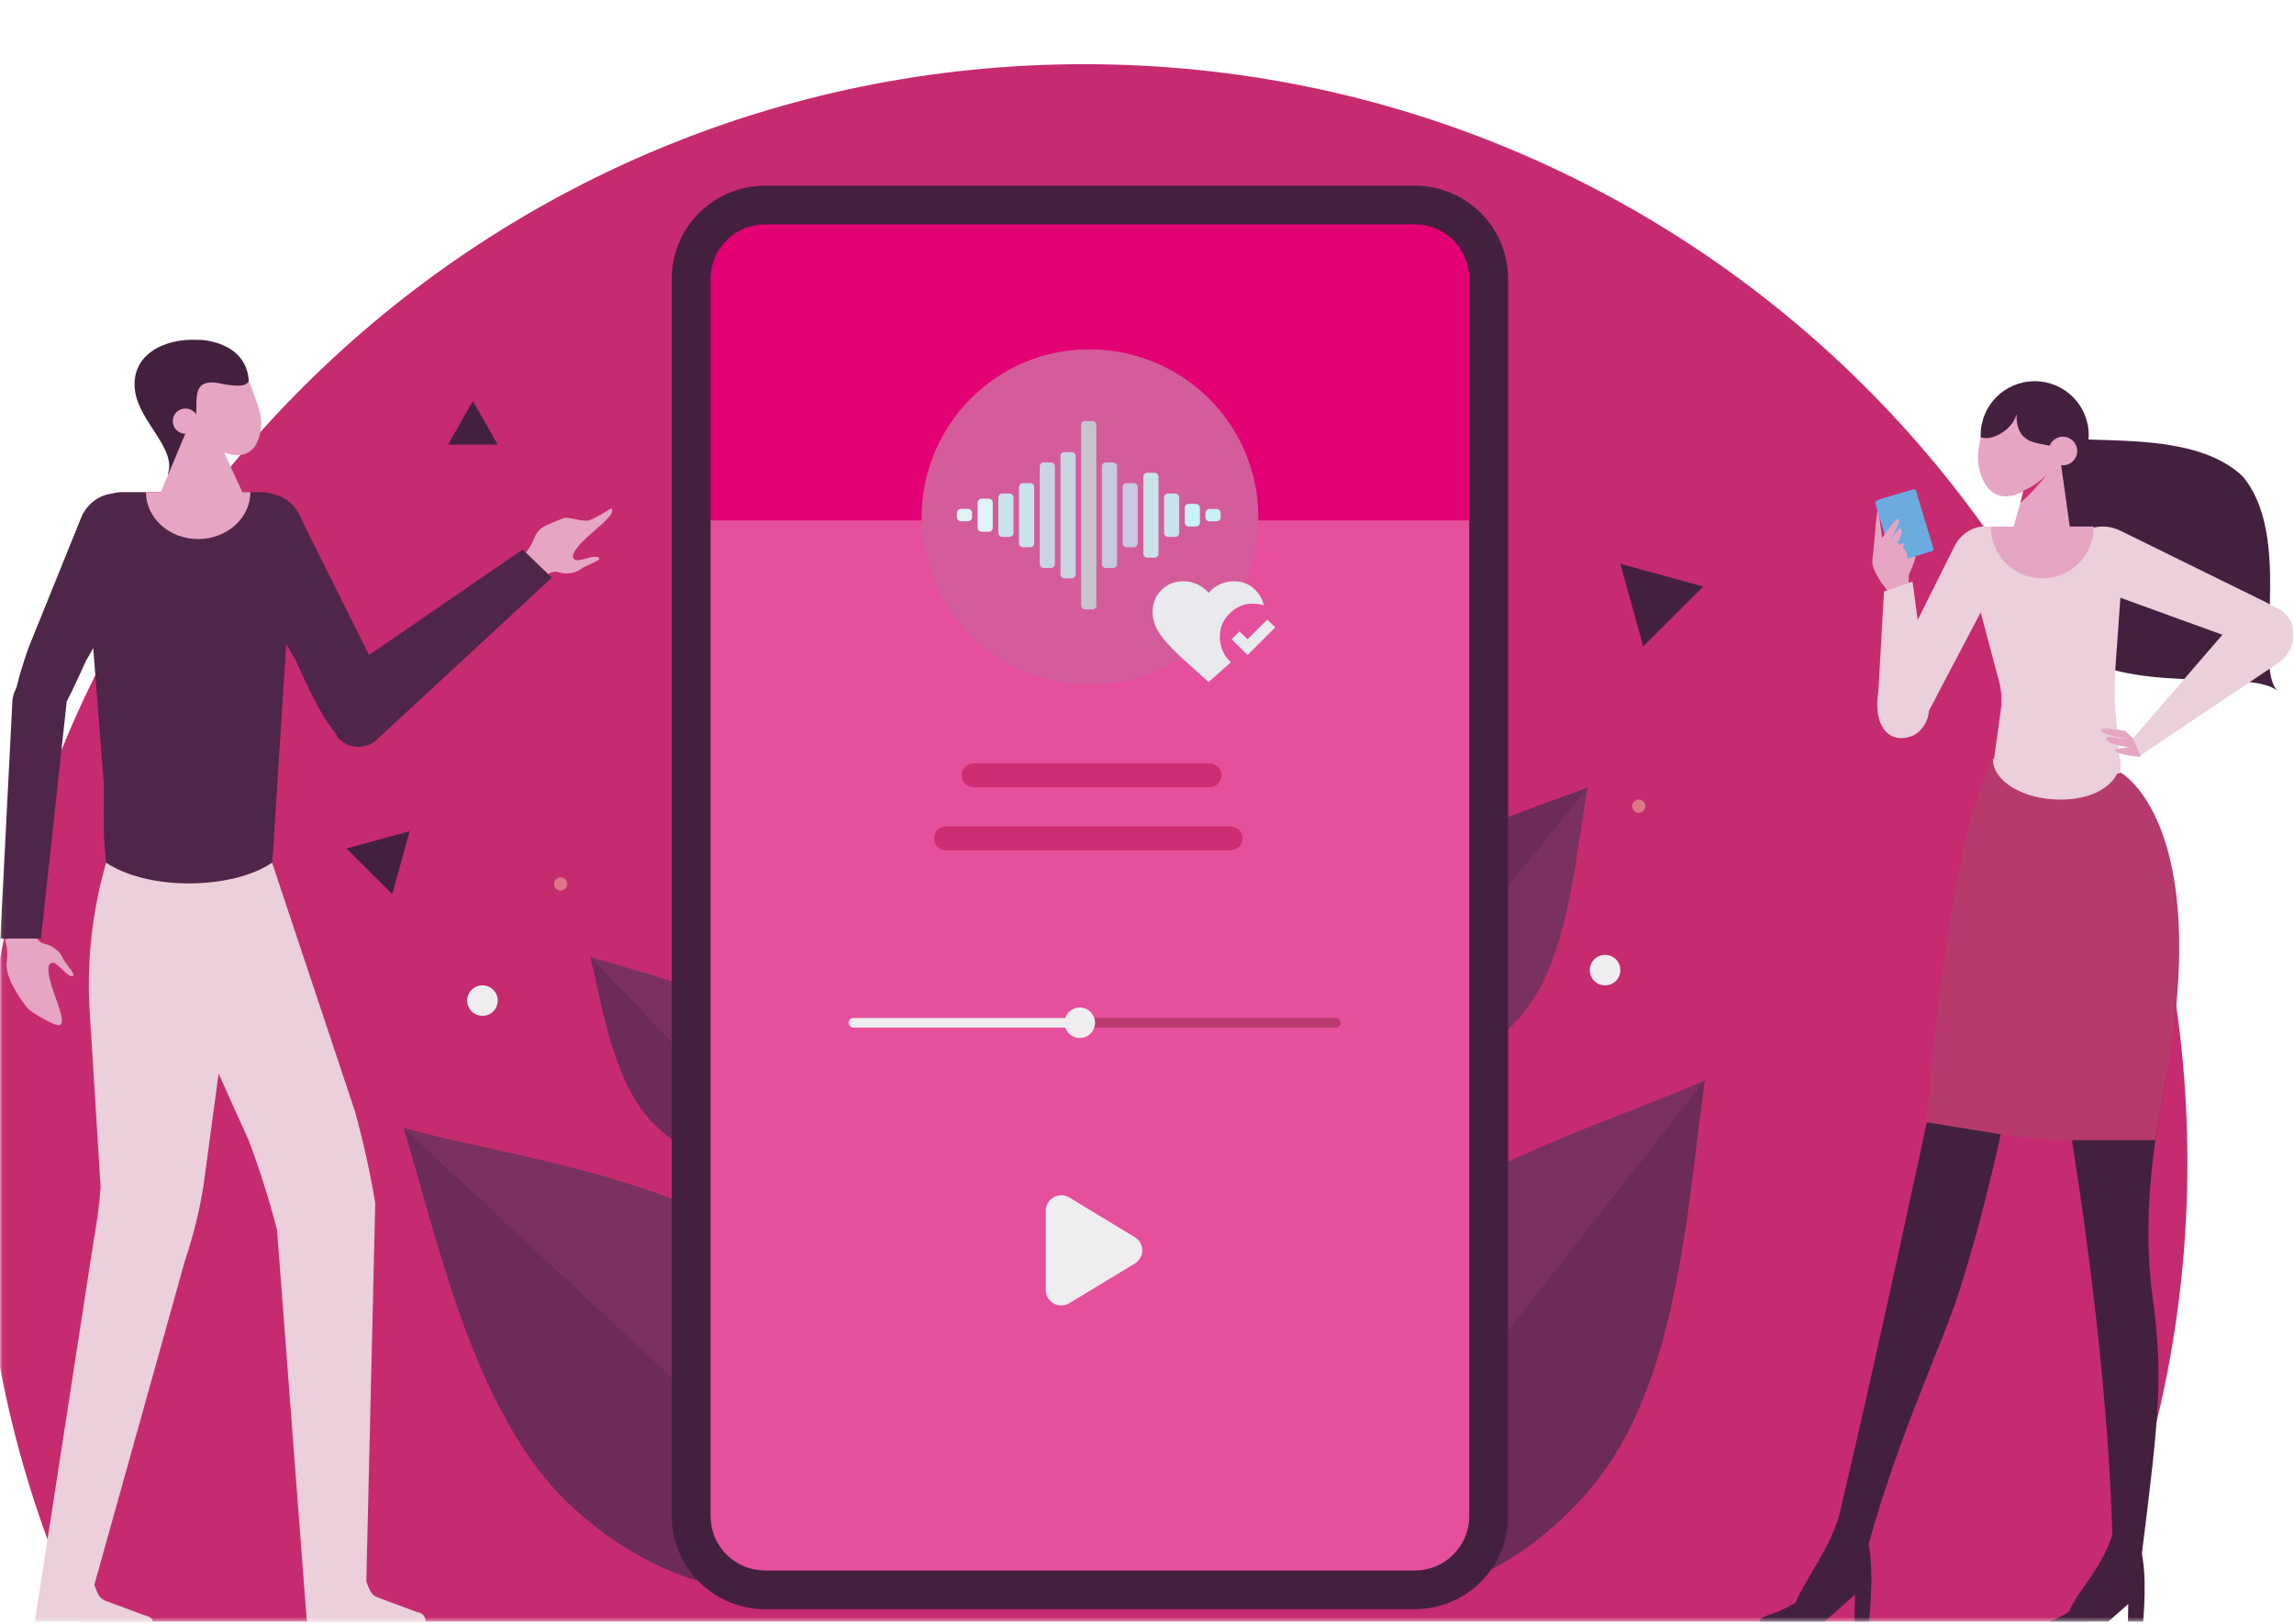 <svg width="500" height="354" viewBox="0 0 500 354" fill="none" xmlns="http://www.w3.org/2000/svg">
<g clip-path="url(#clip0_1319_1924)">
<mask id="mask0_1319_1924" style="mask-type:luminance" maskUnits="userSpaceOnUse" x="0" y="0" width="500" height="354">
<path d="M499.93 0H0.066V353.516H499.93V0Z" fill="white"/>
</mask>
<g mask="url(#mask0_1319_1924)">
<path d="M236.311 492.946C369.112 492.946 476.77 385.729 476.77 253.469C476.77 121.21 369.112 13.992 236.311 13.992C103.509 13.992 -4.148 121.21 -4.148 253.469C-4.148 385.729 103.509 492.946 236.311 492.946Z" fill="#C62B6F"/>
<path d="M450.245 239.779C450.071 240.043 459.133 289.449 460.403 334.51C458.075 342.154 452.784 346.678 450.94 351.355C456.272 351.721 466.428 345.68 466.848 338.641C470.626 308.369 471.543 300.006 469.153 282.521C466.704 264.625 469.821 246.604 472.188 234.562C458.268 240.141 450.245 239.779 450.245 239.779Z" fill="#44203F"/>
<path d="M420.977 240.141C420.805 240.404 409.811 292.656 400.826 330.486C398.498 338.133 393.225 344.648 391.371 349.316C396.705 349.684 406.861 343.643 407.279 336.605C414.311 311.42 423.207 293.543 427.16 281.094C432.617 263.902 436.367 246.598 438.734 234.557C424.816 240.141 420.977 240.141 420.977 240.141Z" fill="#44203F"/>
<path d="M462.246 168.428C462.246 168.428 482.189 179.257 472.178 234.557C470.713 242.303 469.725 248.536 469.725 248.536H450.443C447.756 248.538 445.07 248.372 442.402 248.042L436.025 247.251L419.924 244.626C419.924 244.626 424.635 182.823 434.371 165.441C446.223 172.734 447.457 171.604 447.457 171.604L462.246 168.428Z" fill="#B63B6C"/>
<path d="M57.1 126.969H26.646C22.38 126.969 18.699 122.543 18.699 117.12C18.693 111.707 22.191 107.281 26.456 107.281H57.1C61.366 107.281 64.856 111.707 64.856 117.128C64.856 122.537 61.366 126.969 57.1 126.969Z" fill="#4F2549"/>
<path d="M64.2 112.008L59.718 182.341L59.292 188.036L59.282 188.169H23.152L23.141 188.028L22.699 182.341L22.684 171.611L18.043 112.008H64.2Z" fill="#4F2549"/>
<path d="M124.477 328.236C145.852 348.152 173.999 352.752 187.389 338.514C200.779 324.273 194.292 296.592 172.926 276.678C151.559 256.764 109.317 251.922 87.953 245.84C95.303 269.467 103.108 308.322 124.477 328.236Z" fill="#7A315F"/>
<path d="M124.477 328.236C145.852 348.152 173.999 352.752 187.389 338.514L87.953 245.84C95.303 269.467 103.108 308.322 124.477 328.236Z" fill="#6D2B57"/>
<path d="M348.246 322.477C330.213 345.43 303.098 354.303 287.674 342.287C272.25 330.273 274.367 301.926 292.398 278.971C310.43 256.016 351.418 244.75 371.586 235.465C367.974 259.938 366.277 299.525 348.246 322.477Z" fill="#7A315F"/>
<path d="M348.246 322.477C330.213 345.43 303.098 354.303 287.674 342.287L371.586 235.465C367.975 259.938 366.277 299.525 348.246 322.477Z" fill="#6D2B57"/>
<path d="M142.088 244.49C150.66 253.502 162.515 256.176 168.568 250.465C174.621 244.752 172.589 232.82 164.012 223.809C155.434 214.795 137.608 211.662 128.684 208.531C131.202 218.777 133.517 235.484 142.088 244.49Z" fill="#7A315F"/>
<path d="M142.088 244.492C150.66 253.502 162.515 256.176 168.568 250.465L128.684 208.537C131.202 218.777 133.517 235.484 142.088 244.492Z" fill="#6D2B57"/>
<path d="M300.899 195.594C290.493 208.43 289.047 224.455 297.669 231.391C306.292 238.324 321.719 233.531 332.12 220.703C342.522 207.877 343.532 183.921 346.088 171.658C333.012 176.767 311.307 182.755 300.899 195.594Z" fill="#7A315F"/>
<path d="M300.899 195.595C290.493 208.431 289.047 224.457 297.669 231.392L346.1 171.662C333.012 176.769 311.307 182.757 300.899 195.595Z" fill="#6D2B57"/>
<path d="M415.929 125.619C415.929 125.469 418.12 120.955 417.425 120.607C416.728 120.259 415.476 120.312 415.331 121.102C415.187 121.893 415.929 125.619 415.929 125.619Z" fill="#E6A5C3"/>
<path d="M421.128 120.119L414.462 122.108C414.354 122.139 414.241 122.127 414.144 122.075C414.048 122.023 413.974 121.935 413.94 121.83L410.132 109.167C410.101 109.061 410.114 108.948 410.167 108.851C410.218 108.754 410.308 108.681 410.413 108.649L417.079 106.659C417.185 106.629 417.3 106.641 417.395 106.693C417.493 106.745 417.567 106.832 417.601 106.937L421.409 119.6C421.44 119.706 421.427 119.82 421.374 119.917C421.321 120.014 421.233 120.086 421.128 120.119Z" fill="#6BABE0"/>
<path d="M419.392 120.637L413.347 122.443C413.158 122.499 412.955 122.478 412.781 122.385C412.609 122.292 412.48 122.135 412.422 121.948L408.799 109.902C408.771 109.81 408.762 109.712 408.771 109.615C408.781 109.519 408.808 109.425 408.855 109.34C408.902 109.254 408.965 109.179 409.041 109.118C409.115 109.057 409.203 109.011 409.297 108.983L415.345 107.177C415.533 107.121 415.736 107.142 415.908 107.235C416.082 107.328 416.211 107.485 416.267 107.672L419.892 119.718C419.949 119.906 419.928 120.108 419.834 120.28C419.74 120.452 419.582 120.581 419.392 120.637Z" fill="#6BABE0"/>
<path d="M415.983 128.097C415.983 127.654 416.354 121.245 415.21 119.9C414.065 118.556 411.727 116.64 410.991 116.699C410.253 116.758 407.38 120.564 408.239 123.481C409.098 126.398 412.753 130.344 412.753 130.344L415.983 128.097Z" fill="#E6A5C3"/>
<path d="M410.303 117.189C410.303 117.189 413.078 112.936 413.758 113.172C414.725 113.509 411.24 118.909 411.24 118.909C411.24 118.909 413.824 114.87 414.234 115.178C415.154 115.869 413.689 118.405 412.24 120.348C412.24 120.348 414.838 117.979 414.922 118.407C415.219 119.901 412.068 123.522 412.068 123.522L410.311 119.518L410.303 117.189Z" fill="#E6A5C3"/>
<path d="M408.219 121.14C408.354 120.622 409.031 110.461 409.322 111.424C409.611 112.387 410.301 117.715 410.301 117.715L408.219 121.14Z" fill="#E6A5C3"/>
<path d="M466.836 338.635C466.836 338.635 460.781 348.785 450.928 351.35C446.272 354.279 443.707 353.939 443.127 355.285C443.074 355.412 443.053 355.551 443.067 355.689C443.078 355.826 443.125 355.959 443.199 356.074C443.275 356.189 443.377 356.283 443.496 356.348C443.615 356.412 443.75 356.447 443.885 356.445H456.137L463.881 349.639L463.736 356.445H466.832C466.832 356.445 468.213 345.436 466.836 338.635Z" fill="#44203F"/>
<path d="M413.937 158.969C410.498 157.329 409.146 152.945 410.935 149.227L425.961 119.144C427.748 115.426 432.023 113.725 435.462 115.365C438.902 117.005 437.711 121.77 435.921 125.482L422.166 151.617C420.386 155.337 417.377 160.606 413.937 158.969Z" fill="#EBCFDB"/>
<path d="M416.854 126.771L420.475 153.98C420.58 157.238 418.545 160.766 414.549 160.897C410.553 161.026 408.412 156.762 409.399 150.803L410.635 128.923" fill="#EBCFDB"/>
<path d="M496.377 150.575C490.367 145.54 463.111 152.019 450.221 140.857C449.953 140.646 449.701 140.406 449.457 140.165C449.244 139.908 449.033 139.649 448.842 139.381C438.668 125.719 447.242 99.186 441.943 93.482C447.955 98.524 475.215 92.043 488.102 103.203C488.246 103.325 488.389 103.447 488.523 103.576C488.754 103.784 488.967 104.011 489.158 104.255L489.482 104.676C499.652 118.338 491.082 144.872 496.377 150.575Z" fill="#44203F"/>
<path d="M449.457 140.162C449.701 140.402 449.953 140.632 450.221 140.853L450.135 140.933C449.902 140.687 449.678 140.43 449.457 140.162Z" fill="#44203F"/>
<path d="M448.842 139.381C449.041 139.649 449.244 139.908 449.457 140.165C449.219 139.937 448.986 139.701 448.76 139.457L448.842 139.381Z" fill="#44203F"/>
<path d="M324.476 60.734V330.518C324.476 334.772 322.778 338.854 319.757 341.864C316.736 344.872 312.636 346.563 308.364 346.563H166.76C164.644 346.563 162.549 346.149 160.594 345.342C158.639 344.536 156.863 343.354 155.366 341.864C153.87 340.374 152.683 338.604 151.873 336.659C151.063 334.712 150.646 332.624 150.646 330.518V60.734C150.646 58.626 151.062 56.539 151.872 54.591C152.681 52.644 153.868 50.874 155.365 49.384C156.861 47.894 158.638 46.711 160.593 45.905C162.548 45.098 164.644 44.683 166.76 44.684H308.364C310.48 44.684 312.575 45.099 314.53 45.906C316.486 46.712 318.261 47.894 319.757 49.385C321.253 50.875 322.441 52.645 323.249 54.592C324.06 56.539 324.476 58.626 324.476 60.734Z" fill="#E20074"/>
<path d="M321.984 113.441H154.768V345.462H321.984V113.441Z" fill="#E64F9B"/>
<path d="M274.266 112.734C274.266 113.881 274.214 115.013 274.11 116.132C273.368 124.14 269.983 131.678 264.487 137.569C264.444 137.618 264.399 137.666 264.354 137.715C263.95 138.136 263.536 138.558 263.114 138.979L263.032 139.057C261.983 140.067 260.876 141.012 259.712 141.888C259.512 142.042 259.309 142.191 259.106 142.339C258.901 142.486 258.757 142.59 258.579 142.71C258.237 142.946 257.895 143.178 257.546 143.401C256.114 144.332 254.618 145.159 253.069 145.878C248.272 148.098 243.052 149.262 237.762 149.289C232.473 149.318 227.241 148.209 222.421 146.04C221.85 145.781 221.284 145.507 220.727 145.218C219.438 144.553 218.192 143.811 216.993 142.996C216.171 142.434 215.374 141.846 214.598 141.232C214.085 140.821 213.581 140.396 213.091 139.957L213.016 139.89C211.925 138.913 210.895 137.87 209.93 136.768C209.815 136.638 209.702 136.505 209.589 136.372L209.507 136.277C205.706 131.782 203.05 126.439 201.762 120.703C200.477 114.967 200.598 109.007 202.118 103.328C203.637 97.649 206.511 92.419 210.493 88.081C214.475 83.743 219.448 80.426 224.991 78.411C230.536 76.395 236.485 75.742 242.337 76.504C248.188 77.267 253.768 79.425 258.604 82.793C263.44 86.162 267.389 90.642 270.116 95.854C272.843 101.067 274.266 106.857 274.266 112.734Z" fill="#D55C9A"/>
<path d="M308.365 350.775H166.76C161.366 350.769 156.195 348.632 152.38 344.835C148.566 341.036 146.42 335.886 146.414 330.513V60.73C146.42 55.358 148.566 50.207 152.38 46.409C156.195 42.611 161.366 40.474 166.76 40.469H308.365C313.757 40.474 318.929 42.61 322.742 46.408C326.556 50.206 328.702 55.356 328.708 60.728V330.511C328.702 335.884 326.558 341.034 322.743 344.833C318.929 348.632 313.757 350.769 308.365 350.775ZM166.76 48.899C163.611 48.902 160.591 50.149 158.364 52.367C156.136 54.584 154.883 57.591 154.879 60.728V330.511C154.883 333.648 156.136 336.655 158.364 338.872C160.591 341.091 163.611 342.339 166.76 342.341H308.365C311.513 342.339 314.533 341.091 316.759 338.872C318.986 336.655 320.24 333.648 320.243 330.511V60.728C320.24 57.591 318.986 54.585 316.759 52.367C314.533 50.15 311.513 48.903 308.365 48.899H166.76Z" fill="#44203F"/>
<path d="M97.652 96.905L103.07 87.412L108.488 96.905" fill="#44203F"/>
<path d="M358.152 140.9L353.176 122.898L371.252 127.852" fill="#44203F"/>
<path d="M75.514 184.953L89.287 181.178L85.496 194.895" fill="#44203F"/>
<path d="M105.156 221.432C106.998 221.432 108.491 219.943 108.491 218.109C108.491 216.275 106.998 214.787 105.156 214.787C103.314 214.787 101.82 216.275 101.82 218.109C101.82 219.943 103.314 221.432 105.156 221.432Z" fill="#F0EDF0"/>
<path d="M122.179 194.126C122.976 194.126 123.621 193.484 123.621 192.691C123.621 191.898 122.976 191.256 122.179 191.256C121.384 191.256 120.738 191.898 120.738 192.691C120.738 193.484 121.384 194.126 122.179 194.126Z" fill="#DD7787"/>
<path d="M357.191 177.158C357.986 177.158 358.631 176.515 358.631 175.722C358.631 174.93 357.986 174.287 357.191 174.287C356.395 174.287 355.75 174.93 355.75 175.722C355.75 176.515 356.395 177.158 357.191 177.158Z" fill="#DD7787"/>
<path d="M349.842 214.789C351.684 214.789 353.176 213.303 353.176 211.469C353.176 209.633 351.684 208.146 349.842 208.146C347.998 208.146 346.506 209.633 346.506 211.469C346.506 213.303 347.998 214.789 349.842 214.789Z" fill="#F0EDF0"/>
<path d="M263.623 166.389H212.211C210.764 166.389 209.59 167.556 209.59 168.997C209.59 170.437 210.764 171.605 212.211 171.605H263.623C265.07 171.605 266.242 170.437 266.242 168.997C266.242 167.556 265.07 166.389 263.623 166.389Z" fill="#CF2D73"/>
<path d="M268.201 180.135H206.207C204.76 180.135 203.586 181.303 203.586 182.743C203.586 184.183 204.76 185.351 206.207 185.351H268.201C269.648 185.351 270.82 184.183 270.82 182.743C270.82 181.303 269.648 180.135 268.201 180.135Z" fill="#CF2D73"/>
<path d="M291.154 223.994H186.013C185.733 223.994 185.463 223.883 185.265 223.686C185.067 223.488 184.955 223.219 184.955 222.939C184.955 222.66 185.067 222.393 185.265 222.195C185.463 221.998 185.733 221.887 186.013 221.887H291.154C291.436 221.887 291.703 221.998 291.903 222.195C292.102 222.393 292.213 222.66 292.213 222.939C292.213 223.219 292.102 223.488 291.903 223.686C291.703 223.883 291.436 223.994 291.154 223.994Z" fill="#BA3C6F"/>
<path d="M233.053 284.081L247.354 275.416C247.848 275.118 248.256 274.696 248.539 274.196C248.822 273.694 248.971 273.127 248.971 272.553C248.971 271.977 248.822 271.413 248.539 270.911C248.256 270.409 247.848 269.989 247.354 269.69L233.053 261.022C232.543 260.713 231.959 260.545 231.361 260.534C230.764 260.524 230.176 260.672 229.654 260.963C229.133 261.256 228.699 261.68 228.398 262.194C228.098 262.707 227.938 263.291 227.938 263.887V281.219C227.938 281.813 228.098 282.397 228.398 282.911C228.701 283.424 229.135 283.848 229.654 284.139C230.176 284.432 230.766 284.579 231.363 284.569C231.959 284.559 232.543 284.389 233.053 284.081Z" fill="#F0EDF0"/>
<path d="M235.336 226.262C237.18 226.262 238.672 224.775 238.672 222.939C238.672 221.105 237.18 219.619 235.336 219.619C233.494 219.619 232.002 221.105 232.002 222.939C232.002 224.775 233.494 226.262 235.336 226.262Z" fill="#F0EDF0"/>
<path d="M236.311 223.994H186.013C185.733 223.994 185.463 223.883 185.265 223.686C185.067 223.488 184.955 223.219 184.955 222.939C184.955 222.66 185.067 222.393 185.265 222.195C185.463 221.998 185.733 221.887 186.013 221.887H236.311C236.59 221.887 236.86 221.998 237.059 222.195C237.256 222.393 237.367 222.66 237.367 222.939C237.367 223.219 237.256 223.488 237.059 223.686C236.86 223.883 236.59 223.994 236.311 223.994Z" fill="#F0EDF0"/>
<path d="M443.48 106.548C449.984 106.548 455.256 101.298 455.256 94.821C455.256 88.344 449.984 83.094 443.48 83.094C436.979 83.094 431.707 88.344 431.707 94.821C431.707 101.298 436.979 106.548 443.48 106.548Z" fill="#44203F"/>
<path d="M441.092 107.089L437.952 117.993L451.323 116.235L448.985 99.5C448.717 94.734 439.419 99.696 439.52 90.287C438.733 93.585 434.217 96.279 431.731 95.303V95.329C431.596 95.839 431.487 96.353 431.401 96.871L431.297 97.504C430.887 99.806 431.159 102.178 432.075 104.331C433.317 107.159 435.874 109.747 441.092 107.089Z" fill="#E6A5C3"/>
<path d="M449.629 101.421C451.355 101.421 452.756 100.028 452.756 98.308C452.756 96.589 451.355 95.195 449.629 95.195C447.902 95.195 446.504 96.589 446.504 98.308C446.504 100.028 447.902 101.421 449.629 101.421Z" fill="#E6A5C3"/>
<path d="M441.018 106.953C443 106.104 444.781 104.853 446.248 103.277C442.979 107.461 440.367 109.601 440.367 109.601L441.018 106.953Z" fill="#CF2D73"/>
<path d="M498.084 140.921C496.447 144.348 492.222 141.642 488.287 139.775L456.091 128.096C452.156 126.228 450.277 121.897 451.914 118.468C453.554 115.041 458.115 113.761 462.052 115.629L493.91 131.293C497.845 133.16 499.734 137.492 498.084 140.921Z" fill="#EBCFDB"/>
<path d="M434.619 165.441L436.1 154.729C436.385 152.674 436.258 150.582 435.727 148.575L428.744 122.408H462.727L461.004 146.52C460.805 149.309 460.826 152.11 461.07 154.896L462.258 168.427" fill="#EBCFDB"/>
<path d="M466.295 164.822L496.951 144.251C500.166 141.721 500.896 137.268 498.578 134.345C496.25 131.408 491.73 131.069 488.516 133.59L464.926 160.931" fill="#EBCFDB"/>
<path d="M4.787 162.154C9.58 164.61 15.392 151.477 18.693 144.14L33.325 118.464C35.114 113.294 34.197 110.967 29.404 108.52C24.61 106.073 19.224 108.309 17.434 113.475L6.133 141.406C4.342 146.579 -0.007 159.707 4.787 162.154Z" fill="#4F2549"/>
<path d="M78.465 162.154C73.672 164.602 67.86 151.477 64.55 144.14L49.92 118.464C48.13 113.294 49.046 110.967 53.84 108.52C58.633 106.073 64.021 108.309 65.81 113.475L80.643 143.194C82.433 148.36 87.955 155.833 78.465 162.154Z" fill="#4F2549"/>
<path d="M456.335 114.768C456.355 116.244 456.081 117.71 455.527 119.08C454.974 120.451 454.154 121.698 453.111 122.749C452.07 123.8 450.829 124.635 449.462 125.205C448.093 125.775 446.624 126.069 445.142 126.069C443.659 126.069 442.191 125.775 440.823 125.205C439.454 124.635 438.214 123.8 437.173 122.749C436.132 121.698 435.31 120.451 434.757 119.08C434.204 117.71 433.929 116.244 433.95 114.768" fill="#E6A5C3"/>
<path d="M434.369 165.441C434.369 170.327 440.969 174.294 449.109 174.294C457.25 174.294 462.248 170.333 462.248 165.441" fill="#EBCFDB"/>
<path d="M407.279 336.605C407.279 336.605 401.225 346.756 391.371 349.316C386.715 352.25 384.149 351.908 383.57 353.256C383.518 353.383 383.496 353.522 383.51 353.66C383.524 353.797 383.568 353.93 383.643 354.043C383.719 354.158 383.82 354.252 383.94 354.318C384.059 354.383 384.192 354.416 384.328 354.416H396.582L404.326 347.609L404.184 354.416H407.279C407.279 354.416 408.654 343.406 407.279 336.605Z" fill="#44203F"/>
<path d="M463.229 159.342C463.229 159.342 458.22 158.428 457.925 159.081C457.501 160.013 463.839 161.201 463.839 161.201C463.839 161.201 459.12 160.297 459.065 160.799C458.938 161.939 461.794 162.622 464.208 162.907C464.208 162.907 460.694 163.157 460.946 163.511C461.833 164.755 466.638 164.964 466.638 164.964L464.927 160.942L463.229 159.342Z" fill="#E6A5C3"/>
<path d="M29.328 193.432L54.18 248.526C56.587 254.92 58.655 261.442 60.375 268.065L66.836 352.973C67.456 354.928 67.822 355.694 69.039 355.694H91.072C93.076 355.694 93.438 352.149 91.495 351.549C91.302 351.489 91.106 351.432 90.903 351.373C90.699 351.315 90.519 351.256 90.331 351.188L82.865 348.416C81.237 347.844 80.772 347.459 79.843 344.684L81.79 262.25C80.666 255.498 79.186 248.813 77.356 242.223L59.293 188.035L29.328 193.432Z" fill="#EBCFDB"/>
<path d="M23.137 188.027C20.199 198.159 18.96 208.732 19.474 219.288L21.929 258.743C21.647 262.634 21.146 266.505 20.428 270.337L7.555 353.724C8.175 355.677 8.541 356.446 9.756 356.446H31.799C33.803 356.446 34.163 352.901 32.223 352.3C32.032 352.241 31.835 352.183 31.63 352.124C31.425 352.066 31.247 352.007 31.061 351.937L23.592 349.169C21.965 348.595 21.501 348.212 20.572 345.433L40.254 274.98C42.051 269.661 43.413 264.198 44.326 258.648L53.873 188.027H23.137Z" fill="#EBCFDB"/>
<path d="M29.436 85.234C30.378 92.021 38.568 97.805 36.57 103.376C43.416 104.039 53.562 89.821 54.228 83.002C53.632 74.072 43.059 73.979 43.031 74.089C35.992 73.674 28.327 77.249 29.436 85.234Z" fill="#44203F"/>
<path d="M48.854 98.613L53.809 109.462L34.863 107.727L41.125 92.779C45.273 91.725 39.096 81.417 48.456 83.689C51.449 84.195 53.641 84.393 54.238 83.004C54.238 83.004 56.166 88.168 56.297 88.615L56.456 89.154C57.058 91.137 57.071 93.251 56.492 95.241C55.692 97.855 53.72 100.398 48.854 98.613Z" fill="#E6A5C3"/>
<path d="M40.42 94.556C41.948 94.556 43.186 93.323 43.186 91.802C43.186 90.28 41.948 89.047 40.42 89.047C38.893 89.047 37.654 90.28 37.654 91.802C37.654 93.323 38.893 94.556 40.42 94.556Z" fill="#E6A5C3"/>
<path d="M54.567 107.281C54.567 112.93 49.471 117.508 43.185 117.508C36.9 117.508 31.814 112.921 31.814 107.281" fill="#E6A5C3"/>
<path d="M59.719 182.34L59.295 188.031L59.101 188.164C55.15 190.824 48.572 192.564 41.112 192.564C33.794 192.564 27.314 190.807 23.335 188.164C23.263 188.117 23.195 188.071 23.123 188.022L22.681 182.332L22.666 171.602L59.719 182.34Z" fill="#4F2549"/>
<path d="M5.831 219.559C3.439 216.531 1.067 212.361 1.452 209.734C1.888 206.764 1.062 204.9 1.062 204.9L3.346 203.668L6.074 202.191C6.074 202.191 6.286 202.402 6.639 202.764C6.992 203.123 7.454 203.645 7.949 204.262C8.115 204.645 8.371 204.982 8.697 205.246C9.022 205.508 9.407 205.689 9.818 205.771C11.212 206.033 12.912 207.182 13.53 208.564C14.148 209.947 16.345 212.246 15.997 212.641C15.151 213.592 12.52 209.805 11.572 209.855C10.713 209.898 10.605 210.541 10.592 210.666C10.592 210.666 10.592 210.68 10.592 210.687C10.078 214.482 14.971 222.436 13.026 223.459C12.296 223.836 6.84 220.85 5.831 219.559Z" fill="#E6A5C3"/>
<path d="M122.816 112.951C119.244 114.427 117.449 114.734 116.494 117.213C115.413 120.025 113.781 121.241 113.781 121.241L115.167 123.429L116.829 126.04C116.829 126.04 117.123 125.966 117.603 125.829C118.084 125.693 118.746 125.456 119.48 125.159C119.814 124.906 120.204 124.736 120.617 124.666C121.03 124.595 121.454 124.625 121.853 124.752C123.197 125.206 125.239 125.028 126.462 124.12C127.686 123.212 130.725 122.278 130.614 121.766C130.352 120.526 126.191 122.543 125.387 122.04C124.659 121.582 124.881 120.969 124.93 120.855V120.834C126.346 117.276 134.519 112.719 133.326 110.882C133.135 110.589 129.235 113.575 127.76 113.518C125.779 113.436 123.694 112.591 122.816 112.951Z" fill="#E6A5C3"/>
<path d="M8.925 204.583L14.508 153.213C14.536 151.653 13.943 150.146 12.858 149.021C11.773 147.896 10.286 147.244 8.72 147.208C7.154 147.181 5.641 147.773 4.512 148.854C3.383 149.935 2.73 151.417 2.695 152.977L0.068 204.583" fill="#4F2549"/>
<path d="M113.927 119.775L73.998 147.205C71.683 149.481 71.622 158.753 73.905 161.054C75.009 162.161 76.509 162.787 78.075 162.796C79.642 162.804 81.148 162.195 82.264 161.101L120.276 125.923" fill="#4F2549"/>
<g clip-path="url(#clip1_1319_1924)">
<path d="M273.439 112.305C273.439 92.348 257.262 76.172 237.307 76.172C217.351 76.172 201.174 92.348 201.174 112.305C201.174 132.259 217.351 148.437 237.307 148.437C257.262 148.437 273.439 132.259 273.439 112.305Z" fill="#D55C9A"/>
<path d="M211.866 112.741C211.866 113.223 211.475 113.614 210.992 113.614H209.438C208.956 113.614 208.564 113.223 208.564 112.741V111.794C208.564 111.311 208.956 110.92 209.438 110.92H210.992C211.475 110.92 211.866 111.311 211.866 111.794V112.741Z" fill="#DFF2F4"/>
<path d="M216.381 115.035C216.381 115.518 215.99 115.909 215.507 115.909H213.954C213.471 115.909 213.08 115.518 213.08 115.035V109.573C213.08 109.091 213.471 108.699 213.954 108.699H215.507C215.99 108.699 216.381 109.091 216.381 109.573V115.035Z" fill="#DFF2F4"/>
<path d="M220.897 116.164C220.897 116.646 220.506 117.038 220.023 117.038H218.47C217.987 117.038 217.596 116.646 217.596 116.164V108.444C217.596 107.962 217.987 107.57 218.47 107.57H220.023C220.506 107.57 220.897 107.962 220.897 108.444V116.164Z" fill="#C8E3EA"/>
<path d="M225.413 118.421C225.413 118.904 225.021 119.295 224.539 119.295H222.985C222.503 119.295 222.111 118.904 222.111 118.421V106.186C222.111 105.704 222.503 105.312 222.985 105.312H224.539C225.021 105.312 225.413 105.704 225.413 106.186V118.421Z" fill="#C8E3EA"/>
<path d="M229.926 122.938C229.926 123.42 229.535 123.812 229.052 123.812H227.499C227.016 123.812 226.625 123.42 226.625 122.938V101.673C226.625 101.19 227.016 100.799 227.499 100.799H229.052C229.535 100.799 229.926 101.19 229.926 101.673V122.938Z" fill="#C8D5E0"/>
<path d="M234.442 125.195C234.442 125.678 234.051 126.069 233.568 126.069H232.015C231.532 126.069 231.141 125.678 231.141 125.195V99.415C231.141 98.932 231.532 98.541 232.015 98.541H233.568C234.051 98.541 234.442 98.932 234.442 99.415V125.195Z" fill="#C8D5E0"/>
<path d="M238.958 131.967C238.958 132.45 238.566 132.841 238.084 132.841H236.53C236.047 132.841 235.656 132.45 235.656 131.967V92.641C235.656 92.159 236.047 91.768 236.53 91.768H238.084C238.566 91.768 238.958 92.159 238.958 92.641V131.967Z" fill="#C8C5CE"/>
<path d="M243.473 122.938C243.473 123.42 243.082 123.812 242.599 123.812H241.046C240.563 123.812 240.172 123.42 240.172 122.938V101.673C240.172 101.19 240.563 100.799 241.046 100.799H242.599C243.082 100.799 243.473 101.19 243.473 101.673V122.938Z" fill="#C8C8E0"/>
<path d="M247.989 118.423C247.989 118.906 247.598 119.297 247.115 119.297H245.561C245.079 119.297 244.688 118.906 244.688 118.423V106.188C244.688 105.706 245.079 105.314 245.561 105.314H247.115C247.598 105.314 247.989 105.706 247.989 106.188V118.423Z" fill="#C8C8E0"/>
<path d="M252.502 120.68C252.502 121.163 252.111 121.554 251.629 121.554H250.075C249.592 121.554 249.201 121.163 249.201 120.68V103.931C249.201 103.448 249.592 103.057 250.075 103.057H251.629C252.111 103.057 252.502 103.448 252.502 103.931V120.68Z" fill="#C8E3EA"/>
<path d="M257.018 116.164C257.018 116.646 256.627 117.038 256.144 117.038H254.591C254.108 117.038 253.717 116.646 253.717 116.164V108.444C253.717 107.962 254.108 107.57 254.591 107.57H256.144C256.627 107.57 257.018 107.962 257.018 108.444V116.164Z" fill="#C8E3EA"/>
<path d="M266.049 112.768C266.049 113.251 265.658 113.642 265.175 113.642H263.622C263.139 113.642 262.748 113.251 262.748 112.768V111.821C262.748 111.339 263.139 110.947 263.622 110.947H265.175C265.658 110.947 266.049 111.339 266.049 111.821V112.768Z" fill="#C8F2F4"/>
<path d="M261.534 113.906C261.534 114.389 261.143 114.78 260.66 114.78H259.106C258.624 114.78 258.232 114.389 258.232 113.906V110.702C258.232 110.219 258.624 109.828 259.106 109.828H260.66C261.143 109.828 261.534 110.219 261.534 110.702V113.906Z" fill="#C8F2F4"/>
</g>
<path d="M263.43 148.682L259.554 145.203C258.089 143.88 256.833 142.7 255.785 141.663C254.737 140.625 253.873 139.648 253.191 138.733C252.509 137.817 252.011 136.932 251.696 136.078C251.38 135.223 251.223 134.328 251.223 133.392C251.223 131.48 251.864 129.888 253.145 128.616C254.427 127.345 256.024 126.709 257.937 126.709C258.994 126.709 260.002 126.928 260.958 127.365C261.914 127.803 262.738 128.428 263.43 129.242C264.121 128.428 264.945 127.803 265.902 127.365C266.858 126.928 267.865 126.709 268.923 126.709C270.652 126.709 272.102 127.233 273.272 128.281C274.441 129.328 275.169 130.554 275.454 131.958C275.047 131.795 274.619 131.694 274.172 131.653C273.724 131.612 273.267 131.592 272.799 131.592C271.069 131.592 269.482 132.289 268.038 133.682C266.593 135.076 265.871 136.82 265.871 138.916C265.871 139.893 266.085 140.884 266.512 141.891C266.939 142.899 267.539 143.717 268.312 144.348C267.926 144.694 267.422 145.137 266.802 145.676C266.181 146.215 265.647 146.688 265.2 147.095L263.43 148.682ZM271.914 142.792L268.435 139.343L270.174 137.634L271.914 139.343L276.217 135.04L277.956 136.749L271.914 142.792Z" fill="#E8EAED"/>
</g>
</g>
<defs>
<clipPath id="clip0_1319_1924">
<rect width="500" height="353.516" fill="white"/>
</clipPath>
<clipPath id="clip1_1319_1924">
<rect width="72.266" height="72.266" fill="white" transform="translate(201.174 76.172)"/>
</clipPath>
</defs>
</svg>

